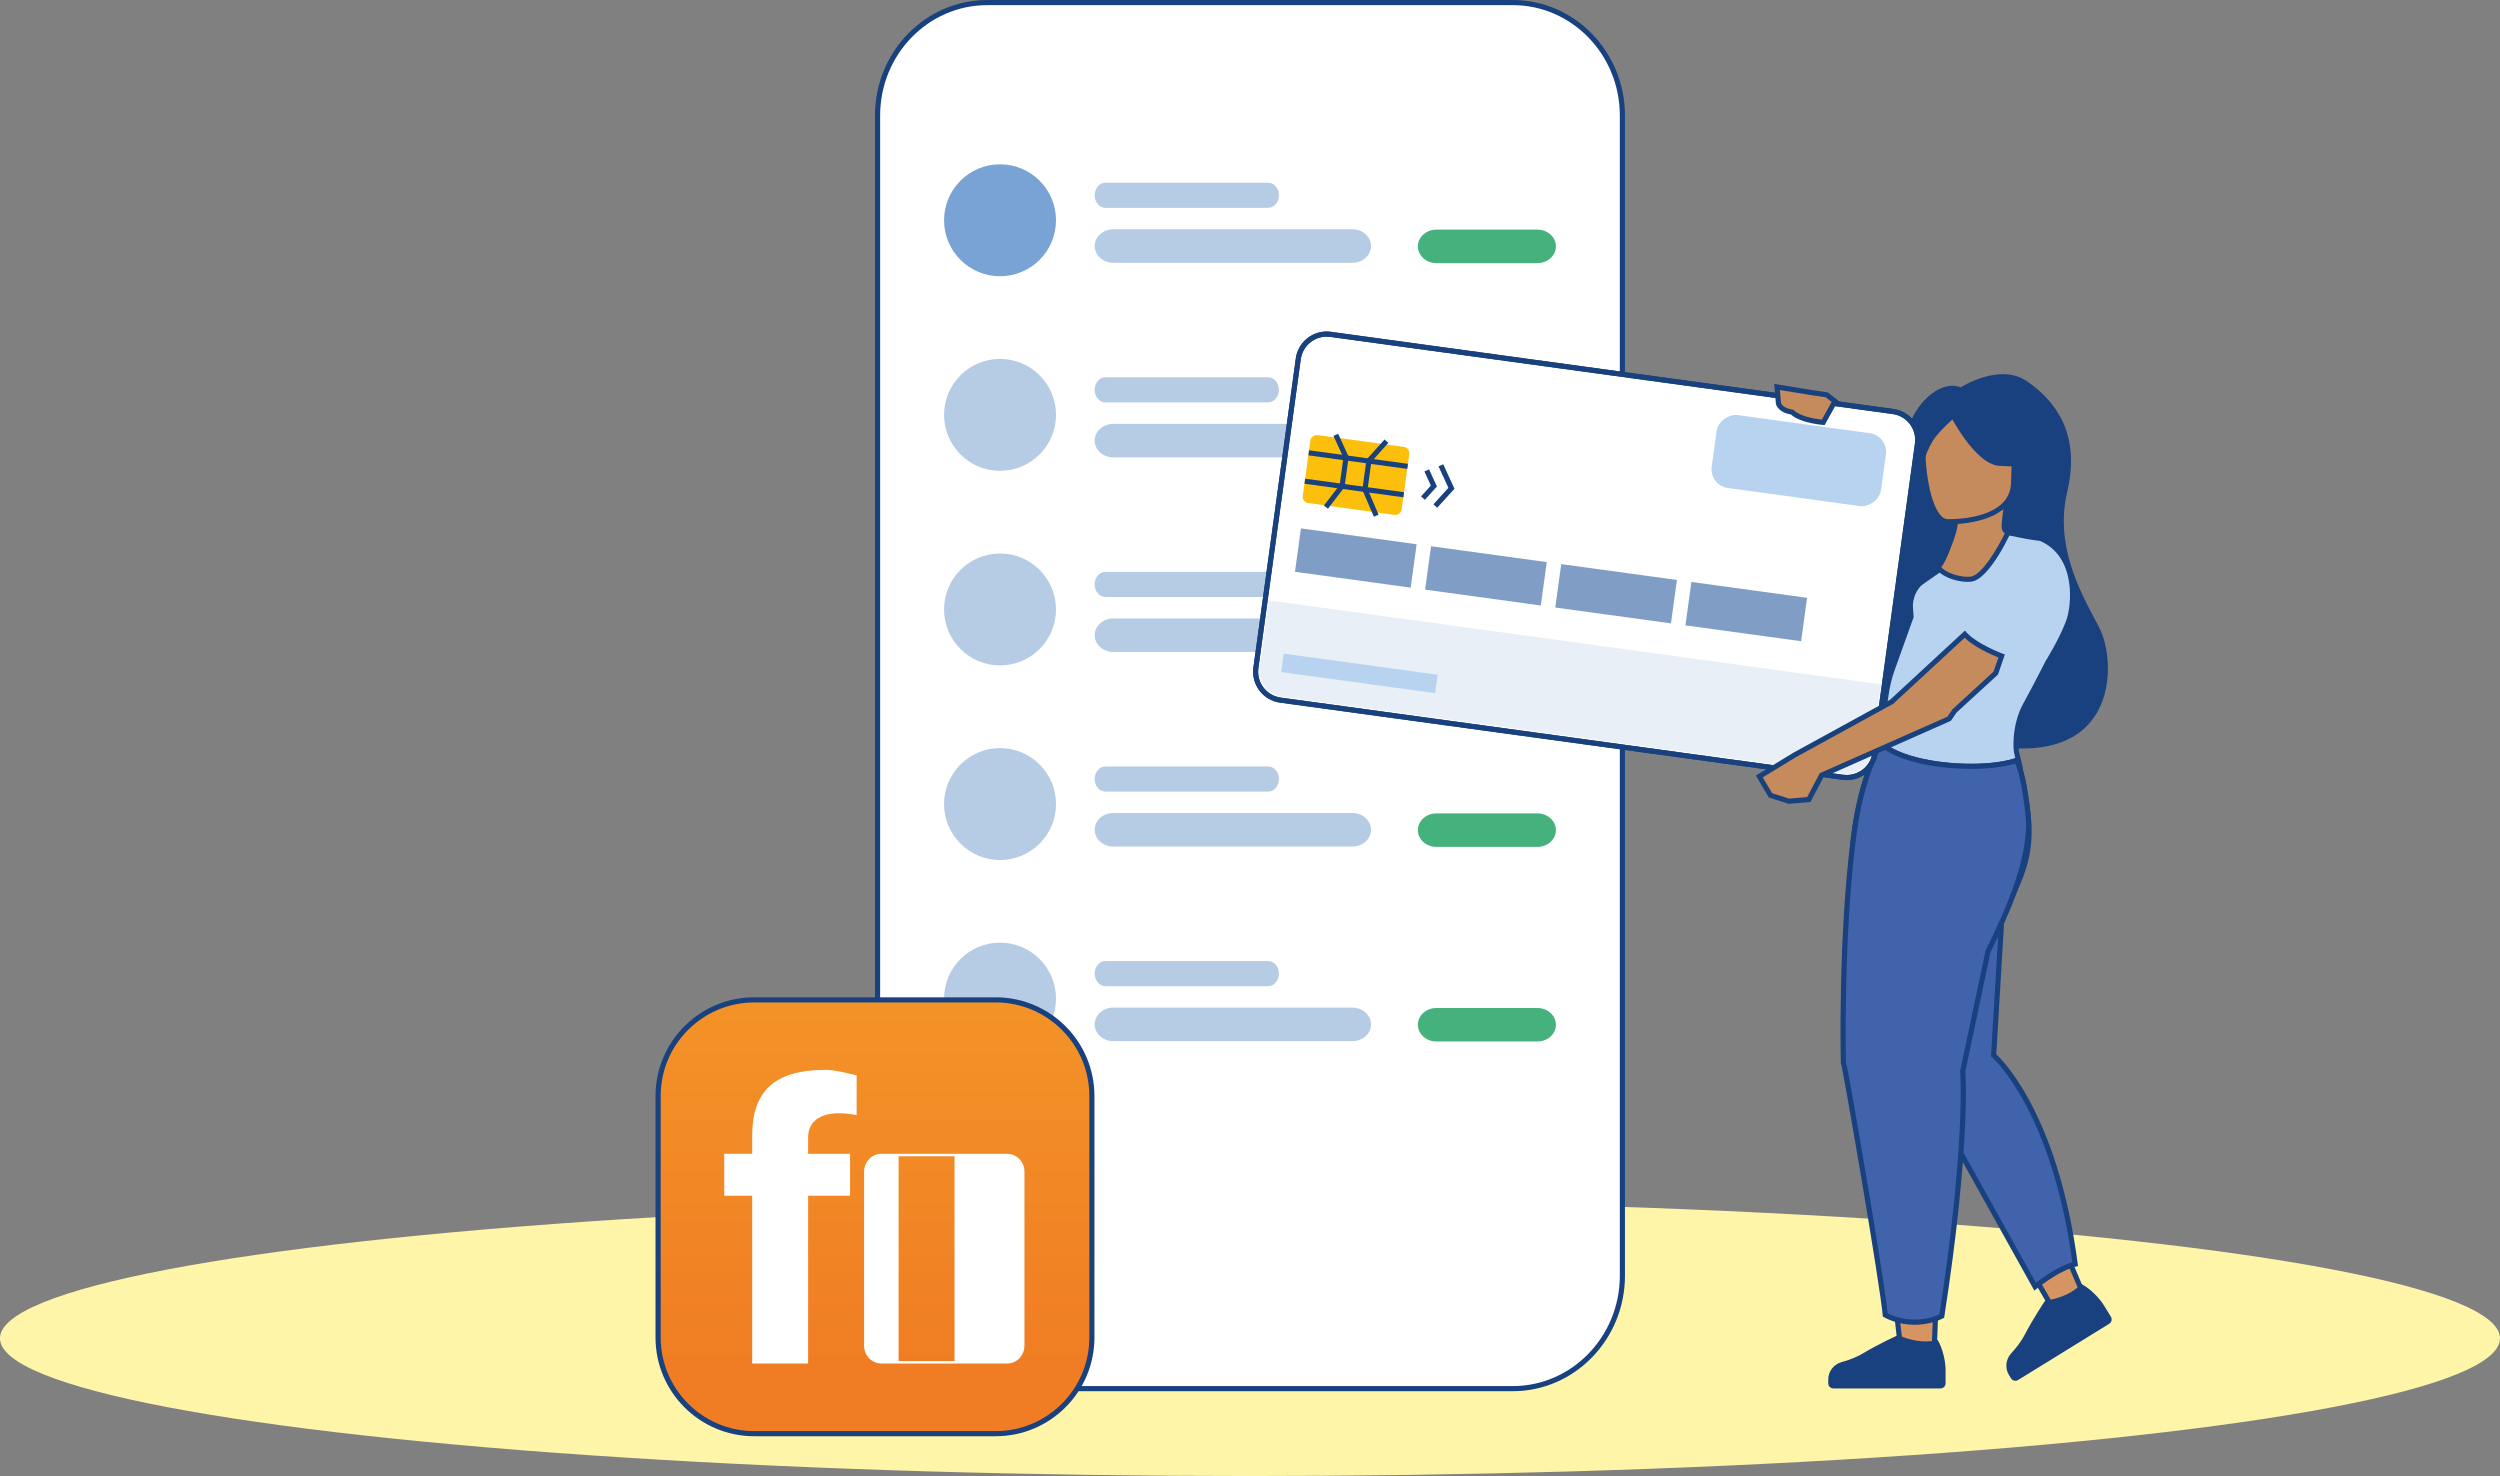 <?xml version="1.0" encoding="UTF-8"?>
<svg id="Ebene_2" data-name="Ebene 2" xmlns="http://www.w3.org/2000/svg" width="257.53mm" height="152.05mm" xmlns:xlink="http://www.w3.org/1999/xlink" viewBox="0 0 730 431">
  <rect x="0" y="0" width="730" height="431" fill="#808080" stroke="none"/>
  <defs>
    <style>
      .cls-1 {
        fill: #c58b5c;
      }

      .cls-1, .cls-2, .cls-3, .cls-4, .cls-5, .cls-6, .cls-7, .cls-8, .cls-9, .cls-10, .cls-11, .cls-12, .cls-13, .cls-14, .cls-15, .cls-16, .cls-17 {
        stroke-width: 0px;
      }

      .cls-2 {
        fill: #fff5a9;
      }

      .cls-3 {
        fill: #e9eff7;
      }

      .cls-4 {
        fill: #45b27d;
      }

      .cls-5 {
        fill: #19407f;
      }

      .cls-6 {
        fill: #b8d3f0;
      }

      .cls-7, .cls-18 {
        fill: none;
      }

      .cls-8 {
        fill: #b6cbe4;
      }

      .cls-9 {
        fill: #18417f;
      }

      .cls-10 {
        fill: #809dc5;
      }

      .cls-11 {
        fill: #d69462;
      }

      .cls-12 {
        fill: #79a2d5;
      }

      .cls-19 {
        clip-path: url(#clippath);
      }

      .cls-13 {
        fill: url(#Unbenannter_Verlauf_4);
      }

      .cls-14 {
        fill: #18417e;
      }

      .cls-15 {
        fill: #fff;
      }

      .cls-18 {
        stroke: #18417e;
        stroke-width: 1.5px;
      }

      .cls-16 {
        fill: #4063ac;
      }

      .cls-17 {
        fill: #fcc00c;
      }
    </style>
    <clipPath id="clippath">
      <path class="cls-7" d="M318.75,331.35c0-1.51,0-3.01,0-4.52,0-1.27-.02-2.54-.06-3.81-.03-2.78-.28-5.55-.73-8.29-.47-2.74-1.34-5.39-2.6-7.87-2.54-4.99-6.6-9.04-11.58-11.58-2.48-1.25-5.14-2.13-7.88-2.6-2.74-.45-5.51-.7-8.29-.73-1.27-.03-2.54-.04-3.81-.05-1.51,0-3.01,0-4.52,0l-17.5-.06h-13.09l-17.19.06c-1.51,0-3.02,0-4.53,0-1.27,0-2.54.02-3.81.06-2.78.03-5.56.28-8.31.73-2.75.47-5.41,1.34-7.89,2.6-4.99,2.54-9.06,6.59-11.61,11.58-1.26,2.48-2.13,5.14-2.6,7.88-.45,2.74-.7,5.51-.73,8.28-.04,1.27-.05,2.53-.06,3.8,0,1.51-.09,3.38-.09,4.88v30.18l.08,17.31c0,1.51,0,3.02,0,4.53,0,1.27.02,2.54.06,3.81.03,2.78.28,5.55.73,8.3.47,2.74,1.35,5.4,2.6,7.88,2.55,4.99,6.61,9.05,11.61,11.59,2.49,1.25,5.15,2.13,7.9,2.6,2.75.45,5.52.7,8.3.73,1.27.03,2.54.05,3.81.06,1.51,0,3.02,0,4.53,0h47.78c1.51,0,3.01,0,4.52,0,1.27,0,2.54-.02,3.81-.06,2.78-.03,5.55-.28,8.29-.73,2.74-.47,5.4-1.34,7.88-2.6,4.99-2.54,9.05-6.6,11.59-11.59,1.25-2.49,2.13-5.14,2.6-7.89.45-2.74.7-5.51.73-8.29.03-1.27.05-2.54.06-3.81,0-1.51,0-3.02,0-4.53v-47.86"/>
    </clipPath>
    <linearGradient id="Unbenannter_Verlauf_4" data-name="Unbenannter Verlauf 4" x1="2353.26" y1="4162.06" x2="2353.26" y2="4161.25" gradientTransform="translate(-367666.93 651013.21) scale(156.35 -156.35)" gradientUnits="userSpaceOnUse">
      <stop offset="0" stop-color="#f49728"/>
      <stop offset="1" stop-color="#f07d23"/>
    </linearGradient>
  </defs>
  <g id="Intro">
    <g id="Ebene_96" data-name="Ebene 96">
      <g>
        <ellipse class="cls-2" cx="365" cy="390.79" rx="365" ry="40.21"/>
        <g>
          <path class="cls-15" d="M288.27,405.49c-17.65,0-32.01-14.79-32.01-32.97V33.72c0-18.18,14.36-32.97,32.01-32.97h153.47c17.65,0,32.01,14.79,32.01,32.97v338.79c0,18.18-14.36,32.97-32.01,32.97h-153.47Z"/>
          <path class="cls-9" d="M441.73,1.5c17.24,0,31.26,14.46,31.26,32.22v338.79c0,17.77-14.02,32.22-31.26,32.22h-153.47c-17.24,0-31.26-14.46-31.26-32.22V33.72c0-17.77,14.02-32.22,31.26-32.22h153.47M441.73,0h-153.47c-18.06,0-32.76,15.13-32.76,33.72v338.79c0,18.59,14.7,33.72,32.76,33.72h153.47c18.06,0,32.76-15.13,32.76-33.72V33.72c0-18.59-14.7-33.72-32.76-33.72h0Z"/>
        </g>
        <g>
          <g>
            <circle class="cls-8" cx="292.01" cy="121.14" r="16.34"/>
            <g id="Text">
              <path id="Rechteck_28928" data-name="Rechteck 28928" class="cls-8" d="M325.06,123.77h69.87c2.99,0,5.41,2.19,5.41,4.89h0c0,2.7-2.42,4.89-5.41,4.89h-69.87c-2.99,0-5.41-2.19-5.41-4.89h0c0-2.7,2.42-4.89,5.41-4.89Z"/>
              <path id="Rechteck_28928-2" data-name="Rechteck 28928" class="cls-4" d="M419.43,123.87h29.49c2.99,0,5.41,2.19,5.41,4.89h0c0,2.7-2.42,4.89-5.41,4.89h-29.49c-2.99,0-5.41-2.19-5.41-4.89h0c0-2.7,2.42-4.89,5.41-4.89Z"/>
              <path id="Rechteck_28929" data-name="Rechteck 28929" class="cls-8" d="M322.79,110.16h47.5c1.74,0,3.15,1.64,3.15,3.67h0c0,2.03-1.41,3.67-3.15,3.67h-47.5c-1.74,0-3.15-1.64-3.15-3.67h0c0-2.03,1.41-3.67,3.15-3.67Z"/>
            </g>
          </g>
          <g>
            <circle class="cls-12" cx="292.01" cy="64.32" r="16.34"/>
            <g id="Text-2" data-name="Text">
              <path id="Rechteck_28928-3" data-name="Rechteck 28928" class="cls-8" d="M325.06,66.95h69.87c2.99,0,5.41,2.19,5.41,4.89h0c0,2.7-2.42,4.89-5.41,4.89h-69.87c-2.99,0-5.41-2.19-5.41-4.89h0c0-2.7,2.42-4.89,5.41-4.89Z"/>
              <path id="Rechteck_28928-4" data-name="Rechteck 28928" class="cls-4" d="M419.43,67.05h29.49c2.99,0,5.41,2.19,5.41,4.89h0c0,2.7-2.42,4.89-5.41,4.89h-29.49c-2.99,0-5.41-2.19-5.41-4.89h0c0-2.7,2.42-4.89,5.41-4.89Z"/>
              <path id="Rechteck_28929-2" data-name="Rechteck 28929" class="cls-8" d="M322.79,53.35h47.5c1.74,0,3.15,1.64,3.15,3.67h0c0,2.03-1.41,3.67-3.15,3.67h-47.5c-1.74,0-3.15-1.64-3.15-3.67h0c0-2.03,1.41-3.67,3.15-3.67Z"/>
            </g>
          </g>
          <g>
            <circle class="cls-8" cx="292.01" cy="177.96" r="16.34"/>
            <g id="Text-3" data-name="Text">
              <path id="Rechteck_28928-5" data-name="Rechteck 28928" class="cls-8" d="M325.06,180.59h69.87c2.99,0,5.41,2.19,5.41,4.89h0c0,2.7-2.42,4.89-5.41,4.89h-69.87c-2.99,0-5.41-2.19-5.41-4.89h0c0-2.7,2.42-4.89,5.41-4.89Z"/>
              <path id="Rechteck_28928-6" data-name="Rechteck 28928" class="cls-4" d="M419.43,180.69h29.49c2.99,0,5.41,2.19,5.41,4.89h0c0,2.7-2.42,4.89-5.41,4.89h-29.49c-2.99,0-5.41-2.19-5.41-4.89h0c0-2.7,2.42-4.89,5.41-4.89Z"/>
              <path id="Rechteck_28929-3" data-name="Rechteck 28929" class="cls-8" d="M322.79,166.98h47.5c1.74,0,3.15,1.64,3.15,3.67h0c0,2.03-1.41,3.67-3.15,3.67h-47.5c-1.74,0-3.15-1.64-3.15-3.67h0c0-2.03,1.41-3.67,3.15-3.67Z"/>
            </g>
          </g>
          <g>
            <circle class="cls-8" cx="292.01" cy="234.78" r="16.34"/>
            <g id="Text-4" data-name="Text">
              <path id="Rechteck_28928-7" data-name="Rechteck 28928" class="cls-8" d="M325.06,237.4h69.87c2.99,0,5.41,2.19,5.41,4.89h0c0,2.7-2.42,4.89-5.41,4.89h-69.87c-2.99,0-5.41-2.19-5.41-4.89h0c0-2.7,2.42-4.89,5.41-4.89Z"/>
              <path id="Rechteck_28928-8" data-name="Rechteck 28928" class="cls-4" d="M419.43,237.51h29.49c2.99,0,5.41,2.19,5.41,4.89h0c0,2.7-2.42,4.89-5.41,4.89h-29.49c-2.99,0-5.41-2.19-5.41-4.89h0c0-2.7,2.42-4.89,5.41-4.89Z"/>
              <path id="Rechteck_28929-4" data-name="Rechteck 28929" class="cls-8" d="M322.79,223.8h47.5c1.74,0,3.15,1.64,3.15,3.67h0c0,2.03-1.41,3.67-3.15,3.67h-47.5c-1.74,0-3.15-1.64-3.15-3.67h0c0-2.03,1.41-3.67,3.15-3.67Z"/>
            </g>
          </g>
          <g>
            <circle class="cls-8" cx="292.01" cy="291.59" r="16.34"/>
            <g id="Text-5" data-name="Text">
              <path id="Rechteck_28928-9" data-name="Rechteck 28928" class="cls-8" d="M325.06,294.22h69.87c2.99,0,5.41,2.19,5.41,4.89h0c0,2.7-2.42,4.89-5.41,4.89h-69.87c-2.99,0-5.41-2.19-5.41-4.89h0c0-2.7,2.42-4.89,5.41-4.89Z"/>
              <path id="Rechteck_28928-10" data-name="Rechteck 28928" class="cls-4" d="M419.43,294.33h29.49c2.99,0,5.41,2.19,5.41,4.89h0c0,2.7-2.42,4.89-5.41,4.89h-29.49c-2.99,0-5.41-2.19-5.41-4.89h0c0-2.7,2.42-4.89,5.41-4.89Z"/>
              <path id="Rechteck_28929-5" data-name="Rechteck 28929" class="cls-8" d="M322.79,280.62h47.5c1.74,0,3.15,1.64,3.15,3.67h0c0,2.03-1.41,3.67-3.15,3.67h-47.5c-1.74,0-3.15-1.64-3.15-3.67h0c0-2.03,1.41-3.67,3.15-3.67Z"/>
            </g>
          </g>
        </g>
        <g id="Gruppe_24228" data-name="Gruppe 24228">
          <g id="Gruppe_24233" data-name="Gruppe 24233">
            <g id="Gruppe_24237" data-name="Gruppe 24237">
              <g id="Gruppe_23958" data-name="Gruppe 23958">
                <g id="Gruppe_28894" data-name="Gruppe 28894">
                  <g id="Gruppe_28599" data-name="Gruppe 28599">
                    <path id="Pfad_3702" data-name="Pfad 3702" class="cls-7" d="M223.44,291.54h63.44c17.52,0,31.72,14.2,31.72,31.72v63.44c0,17.52-14.2,31.72-31.72,31.72h-63.44c-17.52,0-31.72-14.2-31.72-31.72v-63.44c0-17.52,14.2-31.72,31.72-31.72h0Z"/>
                    <g class="cls-19">
                      <g id="Gruppe_maskieren_1" data-name="Gruppe maskieren 1">
                        <g id="macOS-512px">
                          <rect id="Rechteck_7854" data-name="Rechteck 7854" class="cls-13" x="191.86" y="291.84" width="126.88" height="126.88"/>
                          <g id="Gruppe_10515" data-name="Gruppe 10515">
                            <path id="Differenzmenge_1443" data-name="Differenzmenge 1443" class="cls-15" d="M294.05,398.15h-36.65c-1.36,0-2.67-.55-3.61-1.53-.96-1.01-1.49-2.35-1.48-3.74v-50.7c-.01-1.39.51-2.74,1.48-3.75.94-.98,2.25-1.54,3.61-1.53h36.65c1.36,0,2.67.55,3.61,1.53.96,1.01,1.49,2.35,1.48,3.75v50.7c.01,1.39-.52,2.74-1.48,3.74-.94.98-2.25,1.54-3.61,1.53ZM262.39,337.63v59.8h16.33v-59.8h-16.33Z"/>
                            <path id="Pfad_278" data-name="Pfad 278" class="cls-15" d="M219.64,398.15h16.33v-49h12.25v-12.25h-12.25v-4.78c0-4.54,3.37-7.06,9.11-7.06,1.7.04,3.39.22,5.06.55v-11.61c-2.03-.41-5.92-1.6-9.15-1.6-15.19,0-21.35,6.59-21.35,19.15v5.35h-8.17v12.25h8.17v49Z"/>
                          </g>
                        </g>
                      </g>
                    </g>
                  </g>
                </g>
                <g id="Gruppe_23873" data-name="Gruppe 23873">
                  <g id="Gruppe_24040" data-name="Gruppe 24040">
                    <g id="Icon">
                      <g id="Gruppe_24121" data-name="Gruppe 24121">
                        <g id="Pfad_3266" data-name="Pfad 3266">
                          <path class="cls-5" d="M290.75,292.71h0c15.07,0,27.34,12.27,27.34,27.34v70.49c0,15.07-12.26,27.33-27.34,27.34h-70.49c-15.07,0-27.34-12.26-27.34-27.34v-70.49c0-7.3,2.84-14.17,8.01-19.33s12.03-8.01,19.33-8.01h70.49M290.75,291.21h-70.5c-15.93,0-28.84,12.91-28.84,28.84v70.49c0,15.93,12.91,28.84,28.84,28.84h70.49c15.93,0,28.83-12.91,28.84-28.84v-70.49c0-15.93-12.91-28.84-28.84-28.84h0Z"/>
                        </g>
                      </g>
                    </g>
                  </g>
                </g>
              </g>
            </g>
          </g>
        </g>
        <g>
          <g id="Frau">
            <g id="Bein">
              <polygon class="cls-11" points="557.8 310.17 577.66 305.59 608.13 377.47 600.96 384.72 557.8 310.17"/>
              <path class="cls-14" d="M577.22,306.46l30.03,70.83-6.13,6.2-42.16-72.83,18.26-4.2M578.11,304.72l-21.47,4.94,44.16,76.29,8.21-8.31-30.91-72.91h0Z"/>
            </g>
            <g id="Bein-2" data-name="Bein">
              <path class="cls-11" d="M554.93,393.09l-5.62-48.61c-.03-.27-2.72-28.15-.19-42.17l18.79,8.04-3.07,82.74h-9.92Z"/>
              <path class="cls-14" d="M549.7,303.37l17.44,7.46-3.03,81.51h-8.53l-5.54-47.92c-.03-.28-2.59-26.87-.35-41.05M548.56,301.25c-2.88,13.96,0,43.31,0,43.31l5.69,49.27h11.31l3.12-83.98-20.12-8.61h0Z"/>
            </g>
            <g id="Daumen">
              <polygon class="cls-1" points="534.35 125.19 534.2 117.44 540.6 118.8 540.7 129.33 534.35 125.19"/>
              <path class="cls-14" d="M534.97,118.37l4.89,1.04.07,8.53-4.84-3.16-.12-6.41M533.44,116.51l.17,9.1,7.85,5.12-.11-12.53-7.91-1.68h0Z"/>
            </g>
            <path id="Haar3" class="cls-5" d="M572.53,113.11s11.35-7.34,19.41-1.75c8.07,5.59,15.72,15.14,11.7,32.16-3.7,15.68,3.53,28.9,9.2,39.46,5.67,10.56,6.02,44.13-37.38,33.54-43.4-10.59-34.76-36.12-27.67-47.2,7.09-11.09,11.96-28.29,9.24-37.14-2.72-8.85,7.72-22.23,15.5-19.06Z"/>
            <g id="Oberkörper">
              <path class="cls-6" d="M557.84,229.08c-1.12-.9-6.25-5.63-9.63-8.77.85-4.99,1.36-8.95,1.78-12.15.7-5.36,1.16-8.9,2.52-12.6l5.53-15.45-.19-2.81c-.17-2.41,1.1-5.93,3.26-7.33q14.7-10.26,14.75-10.3l6.36-4.76s.1-.01.22-.01c.85,0,2.67.38,4.78.82,2.53.52,5.66,1.18,8.7,1.51,11.5,4.93,9.91,19.72,8.02,24.56-2.21,5.66-5.87,11.48-5.91,11.54-.07.13-3.57,7.05-6.64,12.63-3.24,5.88-2.84,13.31-2.43,14.14.06.19.48,2.04.89,3.91l-32,5.09Z"/>
              <path class="cls-14" d="M582.48,155.64c.8.02,2.64.4,4.57.8,2.51.52,5.62,1.17,8.66,1.51,10.75,4.71,9.26,19.1,7.52,23.56-2.18,5.59-5.81,11.35-5.85,11.41l-.04.06-.03.06c-.04.07-3.53,6.98-6.59,12.54-3.28,5.96-3.02,13.66-2.44,14.83-.01-.03-.04-.08-.07-.17.07.24.38,1.6.72,3.13l-30.88,4.91c-1.31-1.11-5.31-4.78-9.04-8.25.81-4.82,1.31-8.66,1.71-11.78.69-5.31,1.15-8.82,2.48-12.45l5.47-15.29.11-.3-.02-.31-.18-2.65c-.17-2.43,1.2-5.53,2.92-6.65h.02s.02-.03.02-.03c12.57-8.77,14.39-10.04,14.7-10.26h0s6.23-4.67,6.23-4.67M582.43,154.14c-.29,0-.5.04-.61.12l-6.47,4.85s-14.66,10.23-14.66,10.23c-2.34,1.52-3.79,5.23-3.6,8.01l.18,2.65-5.47,15.29c-2.25,6.11-2.09,11.79-4.4,25.28,0,0,9.96,9.28,10.26,9.28,0,0,0,0,0,0l33.08-5.26s-1.01-4.64-1.12-4.86c-.28-.57-.7-7.79,2.41-13.44,3.11-5.65,6.62-12.59,6.62-12.59,0,0,3.71-5.87,5.98-11.67,2.26-5.79,3.09-20.68-8.53-25.57-5.65-.61-11.66-2.35-13.67-2.35h0Z"/>
            </g>
            <g id="Bein-3" data-name="Bein">
              <path class="cls-16" d="M557.29,309.3c-.2-.36-19.82-36.07-15.98-65.4,1.57-12.01,4.22-18.64,5.97-23.03.63-1.57,1.16-2.91,1.5-4.14,5.38,5.17,17.54,7.03,26.79,7.03,5.32,0,10.08-.62,13.2-1.71.97,1.53,2.27,5.56,3.42,15.72,1.34,11.91-1.85,18.34-7.15,29l-.49.99-2.4,40.41.28.24c.18.15,17.61,15.82,23.53,60.69-4.69,1.25-9.85,5.12-11.7,6.61l-36.97-66.41Z"/>
              <path class="cls-5" d="M549.16,218.04c5.91,4.73,17.5,6.47,26.41,6.47,5.15,0,9.65-.55,12.84-1.55.76,1.55,1.96,5.4,3.03,14.89,1.32,11.69-1.84,18.04-7.07,28.58l-.42.85-.14.27-.02.3-2.37,39.89-.04.74.55.48c.17.15,17.24,15.56,23.2,59.59-4.14,1.29-8.47,4.34-10.65,6.01l-36.54-65.64c-.2-.36-19.7-35.86-15.89-64.93,1.56-11.92,4.19-18.5,5.92-22.86.45-1.14.86-2.15,1.18-3.1M548.36,215.15c-.67,4.67-5.43,10.56-7.8,28.66-3.92,29.92,16.07,65.86,16.07,65.86l37.4,67.19s7-5.97,12.75-7.18c-5.95-46.27-23.87-61.83-23.87-61.83l2.37-39.89c5.56-11.22,9.04-17.83,7.64-30.27-.83-7.38-2.08-14.43-3.89-16.53-3.09,1.21-8.03,1.86-13.47,1.86-10.56,0-22.96-2.44-27.21-7.86h0Z"/>
            </g>
            <g id="Bein-4" data-name="Bein">
              <path class="cls-16" d="M559.07,386.07c-3.04,0-5.99-.72-8.56-2.09-.56-6.08-4.85-31.8-6.18-39.69-1.44-8.54-2.92-17.12-4.06-23.56-1.25-7.02-1.7-9.5-2-10.44-.03-1.59-.75-37.39,3.04-66.39,1.57-12.01,4.22-18.64,5.97-23.04.63-1.57,1.16-2.91,1.5-4.14,5.38,5.17,17.54,7.03,26.79,7.03,5.32,0,10.08-.62,13.2-1.71.97,1.53,2.27,5.56,3.42,15.72,1.34,11.88-5.51,27.56-11.64,39.9l-.04.09-7.39,35.02v.11c.03.21,1.63,21.35-6.12,71.4-2.29,1.16-5.09,1.79-7.93,1.79Z"/>
              <path class="cls-5" d="M549.16,218.04c5.91,4.73,17.5,6.47,26.41,6.47,5.15,0,9.65-.55,12.84-1.55.76,1.55,1.96,5.4,3.03,14.89,1.32,11.68-5.49,27.24-11.56,39.48l-.08.17-.04.19-7.35,34.82-.05.21.02.22c.02.21,1.6,21.2-6.06,70.84-2.12,1-4.66,1.54-7.25,1.54-2.78,0-5.48-.63-7.86-1.82-.7-6.79-4.84-31.61-6.15-39.34-1.44-8.54-2.92-17.13-4.06-23.56-1.11-6.24-1.61-9.03-1.99-10.33-.04-1.74-.74-37.39,3.04-66.27,1.56-11.92,4.19-18.5,5.92-22.86.45-1.14.86-2.15,1.18-3.1M548.36,215.15c-.67,4.67-5.43,10.56-7.8,28.66-3.92,29.92-3.05,66.56-3.05,66.56.41.16,11.69,65.94,12.28,74.08,2.96,1.66,6.2,2.38,9.28,2.38s6.25-.77,8.62-2.05c7.92-51.03,6.19-71.95,6.19-71.95l7.35-34.82c5.56-11.22,13.11-27.87,11.71-40.32-.83-7.38-2.08-14.43-3.89-16.53-3.09,1.21-8.03,1.86-13.47,1.86-10.56,0-22.96-2.44-27.21-7.86h0Z"/>
            </g>
            <g id="Kopf">
              <g id="Hals">
                <path class="cls-1" d="M574.59,169.16c-3.78,0-7.88-1.92-8.45-3.44-.09-.23-.12-.5.27-.84,1-.89,3.44-7.36,4.04-9.56.95-3.5.88-7.3.79-8.88l14.9-1.21c-.12,1.01-.23,1.91-.33,2.71-.67,5.5-.77,6.34-.22,6.97.21.23.49.36.84.38-1.59,3.42-6.86,13.51-11.02,13.85-.27.02-.55.03-.82.03h0Z"/>
                <path class="cls-14" d="M585.28,146.04c-.08.65-.15,1.24-.22,1.8-.72,5.92-.81,6.68-.03,7.56.1.11.22.22.38.33-2.01,4.18-6.81,12.39-10.06,12.66-.24.02-.5.03-.76.03-3.88,0-7.41-2.03-7.74-2.91.01-.02.03-.04.06-.06,1.21-1.08,3.73-7.97,4.26-9.93.85-3.14.9-6.5.85-8.39l13.26-1.08M586.99,144.4l-.93.07-15.62,1.27s.48,4.98-.72,9.37c-.7,2.59-3.09,8.56-3.81,9.2-2.5,2.22,3.57,5.59,8.68,5.59.3,0,.59-.01.89-.04,5.59-.46,12.19-15.4,12.12-15.4-.06,0-.11,0-.16,0-.39,0-.69.06-.92.06-.89,0-.62-.94.47-10.13h0Z"/>
              </g>
              <g id="Gesicht">
                <path class="cls-1" d="M568.84,152.35c-1.19,0-2.17-.59-3.1-1.8-4.14-5.4-4.86-20.44-3.99-23.69,1.05-3.9,3.3-7.51,12.56-7.51,1.06,0,2.21.05,3.41.15,10.99.9,10.75,7.3,10.36,17.91-.04,1.16-.09,2.36-.12,3.6-.27,10.8-15.65,11.34-18.73,11.34-.25,0-.39,0-.4,0Z"/>
                <path class="cls-14" d="M574.32,120.1c1.04,0,2.17.05,3.35.15,9.88.81,10.1,5.55,9.67,17.13-.04,1.16-.09,2.36-.12,3.61-.26,10.1-15.02,10.61-17.98,10.61-.23,0-.36,0-.37,0h-.08s-.04,0-.04,0c-.84,0-1.63-.49-2.4-1.5-3.93-5.13-4.69-19.97-3.86-23.04.66-2.43,1.88-6.95,11.84-6.95M574.32,118.6c-10,0-12.26,4.26-13.29,8.06-1.13,4.19.23,26.43,7.71,26.43.03,0,.05,0,.08,0,0,0,.15,0,.42,0,2.84,0,19.18-.5,19.48-12.07.32-12.67,2.05-21.21-10.93-22.27-1.25-.1-2.4-.15-3.47-.15h0Z"/>
              </g>
              <path id="Haar2" class="cls-5" d="M571.3,121.41s-5.15,4.42-6.89,7.27c-2.98,4.9-3.14,8.45-2.59,11.38,0,0-4.4-13.82.34-19.38,5.03-5.89,9.13.73,9.13.73Z"/>
              <path id="Haar1" class="cls-5" d="M568.86,120.2s7.59,15.34,14.87,15.81c8.81.57,10.77-.18,10.77-.18,0,0-4.35-5.13-6.22-12.5-.55-2.17-2.22-3.89-4.38-4.47-6.08-1.62-11.84-3.74-15.03,1.34Z"/>
            </g>
            <path id="Schuh" class="cls-5" d="M565.81,391.24s-4.5,1.69-11.57-1.38c0,0-5.57,2.5-10.13,5.25-2.1,1.27-4.45,2.1-6.36,2.62-2.3.63-3.9,2.7-3.9,5.08v1.11c0,.83.67,1.5,1.5,1.5h31.26c.83,0,1.5-.67,1.5-1.5v-3.44s.25-4.56-2.31-9.25Z"/>
            <path id="Schuh-2" data-name="Schuh" class="cls-5" d="M607.74,374.9s-2.95,3.8-10.57,4.9c0,0-3.42,5.05-5.86,9.79-1.12,2.18-2.68,4.12-4.03,5.57-1.62,1.74-1.9,4.34-.65,6.37l.58.94c.44.71,1.36.92,2.07.49l26.61-16.42c.71-.44.92-1.36.49-2.07l-1.81-2.93s-2.18-4.02-6.83-6.66Z"/>
          </g>
          <g id="Bankcard">
            <g>
              <path class="cls-15" d="M539.26,227.04c-.38,0-.77-.03-1.15-.08l-164.24-22.53c-4.57-.63-7.77-4.85-7.15-9.42l12.38-90.24c.56-4.12,4.12-7.22,8.27-7.22.38,0,.77.03,1.15.08l164.24,22.53c2.21.3,4.17,1.45,5.52,3.23s1.93,3.98,1.62,6.19l-12.38,90.24c-.56,4.12-4.12,7.22-8.27,7.22Z"/>
              <path class="cls-14" d="M387.38,98.3h0c.35,0,.7.02,1.04.07l164.24,22.53c4.16.57,7.07,4.42,6.5,8.57l-12.38,90.24c-.51,3.75-3.75,6.58-7.53,6.58-.35,0-.7-.02-1.05-.07l-164.24-22.53c-2.01-.28-3.8-1.32-5.03-2.94s-1.75-3.62-1.48-5.63l12.38-90.24c.51-3.75,3.75-6.58,7.53-6.58M387.38,96.8c-4.48,0-8.39,3.31-9.01,7.87l-12.38,90.24c-.68,4.98,2.8,9.58,7.79,10.26l164.24,22.53c.42.06.84.09,1.25.09,4.48,0,8.39-3.31,9.01-7.87l12.38-90.24c.68-4.98-2.8-9.58-7.79-10.26l-164.24-22.53c-.42-.06-.84-.09-1.25-.09h0Z"/>
            </g>
            <path class="cls-3" d="M374.02,203.37c-3.98-.55-6.78-4.23-6.23-8.21l2.72-19.85,178.68,24.51-2.72,19.85c-.55,3.98-4.23,6.78-8.21,6.23l-164.24-22.53Z"/>
            <g id="Aufdruck">
              <rect id="Rechteck_29418" data-name="Rechteck 29418" class="cls-10" x="389.5" y="145.9" width="12.79" height="34.1" transform="translate(180.66 533.02) rotate(-82.19)"/>
              <rect id="Rechteck_29419" data-name="Rechteck 29419" class="cls-10" x="427.51" y="151.11" width="12.79" height="34.1" transform="translate(208.33 575.18) rotate(-82.19)"/>
              <rect id="Rechteck_29420" data-name="Rechteck 29420" class="cls-10" x="465.51" y="156.32" width="12.79" height="34.1" transform="translate(236.01 617.34) rotate(-82.19)"/>
              <rect id="Rechteck_29421" data-name="Rechteck 29421" class="cls-10" x="503.52" y="161.54" width="12.79" height="34.1" transform="translate(263.68 659.5) rotate(-82.19)"/>
              <rect id="Rechteck_29422" data-name="Rechteck 29422" class="cls-6" x="394.24" y="173.96" width="5.44" height="45.37" transform="translate(148.19 563.19) rotate(-82.19)"/>
              <g>
                <rect id="Rechteck_29429" data-name="Rechteck 29429" class="cls-17" x="385.95" y="124.11" width="20.04" height="29.15" rx="1.82" ry="1.82" transform="translate(204.75 512.14) rotate(-82.19)"/>
                <path id="Pfad_32887" data-name="Pfad 32887" class="cls-18" d="M382.15,132.22l28.88,3.96"/>
                <path id="Pfad_32888" data-name="Pfad 32888" class="cls-18" d="M381.01,140.51l28.88,3.96"/>
                <path id="Pfad_32889" data-name="Pfad 32889" class="cls-18" d="M390.06,126.98l2.99,6.51-1.16,8.45-4.72,6.14"/>
                <path id="Pfad_32890" data-name="Pfad 32890" class="cls-18" d="M401.86,150.59l-3.29-7.66,1.15-8.4,5.13-5.71"/>
              </g>
              <path id="Pfad_32891" data-name="Pfad 32891" class="cls-18" d="M416.61,137.36l2.09,4.56-3.2,3.52"/>
              <path id="Pfad_32892" data-name="Pfad 32892" class="cls-18" d="M420.74,135.87l3.08,6.71-4.71,5.18"/>
              <rect id="Rechteck_29556" data-name="Rechteck 29556" class="cls-6" x="514.52" y="109.54" width="21.48" height="49.9" rx="5.47" ry="5.47" transform="translate(320.63 636.6) rotate(-82.19)"/>
            </g>
            <path class="cls-14" d="M387.38,98.3h0c.35,0,.7.02,1.04.07l164.24,22.53c4.16.57,7.07,4.42,6.5,8.57l-12.38,90.24c-.51,3.75-3.75,6.58-7.53,6.58-.35,0-.7-.02-1.05-.07l-164.24-22.53c-2.01-.28-3.8-1.32-5.03-2.94s-1.75-3.62-1.48-5.63l12.38-90.24c.51-3.75,3.75-6.58,7.53-6.58M387.38,96.8c-4.48,0-8.39,3.31-9.01,7.87l-12.38,90.24c-.68,4.98,2.8,9.58,7.79,10.26l164.24,22.53c.42.06.84.09,1.25.09,4.48,0,8.39-3.31,9.01-7.87l12.38-90.24c.68-4.98-2.8-9.58-7.79-10.26l-164.24-22.53c-.42-.06-.84-.09-1.25-.09h0Z"/>
          </g>
          <g id="Arm">
            <path class="cls-1" d="M516.98,232.25l-3.27-5.52,10.35-6.3,28.33-15.53,21.3-19.68c2.9,3.12,8.75,5.57,10.77,6.36l-1.71,4.98-12.02,11.02-1.58,2.3-37.23,16.49-3.74,7.1-5.78.5-5.41-1.72Z"/>
            <path class="cls-14" d="M573.68,186.25c2.83,2.68,7.52,4.8,9.85,5.75l-1.42,4.12-11.82,10.83-.13.12-.1.14-1.41,2.06-36.8,16.29-.48.21-.24.46-3.43,6.51-5.23.46-5-1.58-2.74-4.63,9.68-5.9,28.25-15.49.16-.09.14-.13,20.7-19.13M573.76,184.13l-21.8,20.15-28.28,15.5-10.98,6.69,3.79,6.4,5.83,1.85,6.34-.55,3.81-7.23,37.19-16.47,1.65-2.41,12.1-11.09,2.01-5.85s-8.62-3.08-11.65-6.99h0Z"/>
          </g>
          <g id="Hand">
            <path class="cls-1" d="M532.38,123.33c-1.56-.15-6.65-.79-8.92-2.85l-.16-.15-.21-.04c-3.36-.59-3.76-2.41-3.78-2.48l-.42-4.82,10.55,1.72,3.93.57,2.45,1.86-3.45,6.19Z"/>
            <path class="cls-14" d="M519.72,113.89l9.63,1.57,3.73.54,1.78,1.35-2.89,5.19c-2.22-.25-6.22-1-8-2.61l-.32-.29-.43-.08c-2.53-.45-3.07-1.61-3.16-1.86l-.33-3.81M518.06,112.1l.51,5.85s.39,2.38,4.38,3.09c2.92,2.65,9.84,3.08,9.84,3.08l4-7.18-3.12-2.37-4.11-.6-11.51-1.88h0Z"/>
          </g>
        </g>
      </g>
    </g>
  </g>
</svg>